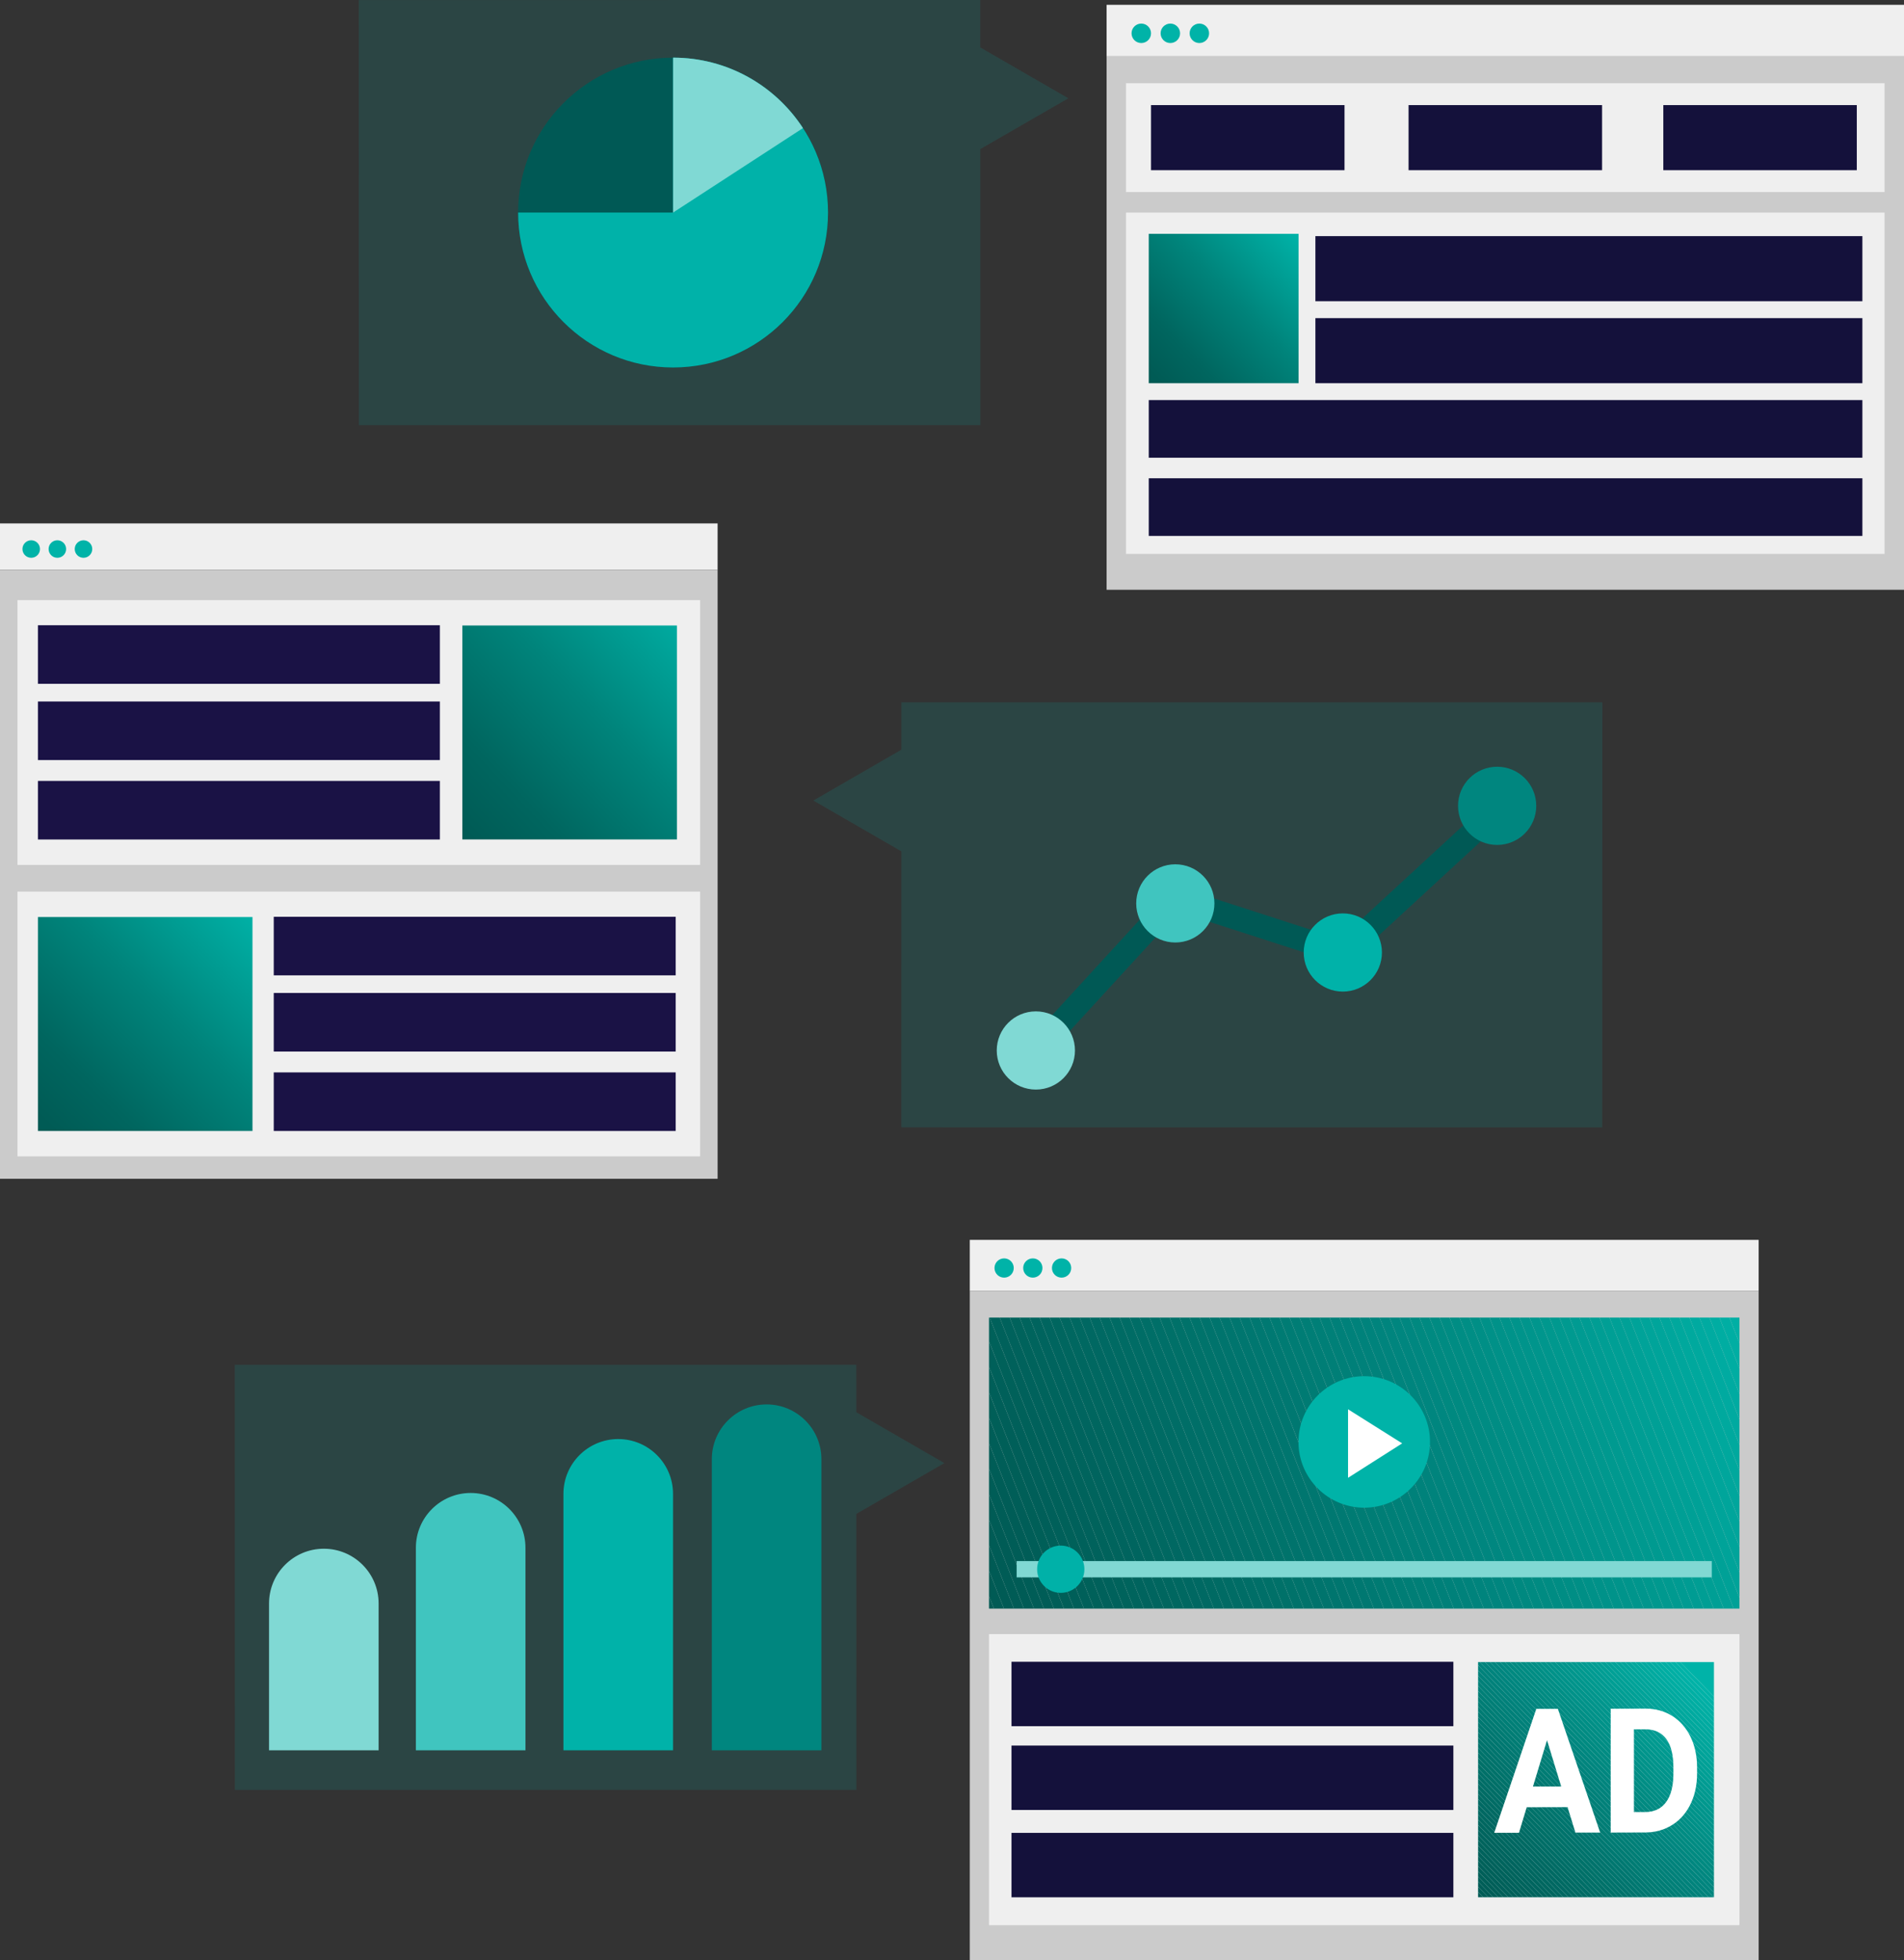 <?xml version="1.0" encoding="UTF-8"?>
<svg xmlns="http://www.w3.org/2000/svg" xmlns:xlink="http://www.w3.org/1999/xlink" id="Layer_2" data-name="Layer 2" viewBox="0 0 371.48 382.53">
  <rect x="0" y="0" width="371.48" height="382.53" fill="#333333" stroke="none"/>
  <defs>
    <style>
      .cls-1 {
        clip-path: url(#clippath);
      }

      .cls-2 {
        fill: none;
      }

      .cls-2, .cls-3, .cls-4, .cls-5, .cls-6, .cls-7, .cls-8, .cls-9, .cls-10, .cls-11, .cls-12, .cls-13, .cls-14, .cls-15, .cls-16, .cls-17, .cls-18, .cls-19, .cls-20, .cls-21, .cls-22, .cls-23, .cls-24, .cls-25, .cls-26, .cls-27, .cls-28, .cls-29, .cls-30, .cls-31, .cls-32, .cls-33, .cls-34, .cls-35, .cls-36, .cls-37, .cls-38, .cls-39, .cls-40, .cls-41, .cls-42, .cls-43, .cls-44, .cls-45, .cls-46, .cls-47, .cls-48, .cls-49, .cls-50, .cls-51, .cls-52, .cls-53, .cls-54, .cls-55, .cls-56, .cls-57, .cls-58, .cls-59, .cls-60, .cls-61, .cls-62, .cls-63, .cls-64, .cls-65, .cls-66, .cls-67, .cls-68, .cls-69, .cls-70, .cls-71, .cls-72, .cls-73, .cls-74, .cls-75, .cls-76, .cls-77, .cls-78, .cls-79, .cls-80, .cls-81, .cls-82, .cls-83, .cls-84, .cls-85, .cls-86, .cls-87, .cls-88, .cls-89, .cls-90, .cls-91, .cls-92, .cls-93, .cls-94, .cls-95, .cls-96, .cls-97, .cls-98, .cls-99, .cls-100, .cls-101, .cls-102, .cls-103 {
        stroke-width: 0px;
      }

      .cls-3 {
        fill: url(#linear-gradient);
      }

      .cls-104 {
        clip-path: url(#clippath-1);
      }

      .cls-4 {
        opacity: .15;
      }

      .cls-4, .cls-32 {
        fill: #00b2a9;
      }

      .cls-5 {
        fill: url(#linear-gradient-2);
      }

      .cls-6 {
        fill: url(#linear-gradient-3);
      }

      .cls-7 {
        fill: #1a1245;
      }

      .cls-8 {
        fill: #40c5bf;
      }

      .cls-9 {
        fill: #14113b;
      }

      .cls-10 {
        fill: #cbcbcb;
      }

      .cls-11 {
        fill: #00a399;
      }

      .cls-12 {
        fill: #00a096;
      }

      .cls-13 {
        fill: #00a197;
      }

      .cls-14 {
        fill: #00a49a;
      }

      .cls-15 {
        fill: #009b92;
      }

      .cls-16 {
        fill: #00998f;
      }

      .cls-17 {
        fill: #009f95;
      }

      .cls-18 {
        fill: #009e94;
      }

      .cls-19 {
        fill: #009c93;
      }

      .cls-20 {
        fill: #80d8d3;
      }

      .cls-21 {
        fill: #80d9d4;
      }

      .cls-22 {
        fill: #fff;
      }

      .cls-23 {
        fill: #efefef;
      }

      .cls-24 {
        fill: #00a99e;
      }

      .cls-25 {
        fill: #00aea3;
      }

      .cls-26 {
        fill: #00b3a8;
      }

      .cls-27 {
        fill: #00a69c;
      }

      .cls-28 {
        fill: #00aaa0;
      }

      .cls-29 {
        fill: #00aba1;
      }

      .cls-30 {
        fill: #00afa4;
      }

      .cls-31 {
        fill: #00ada2;
      }

      .cls-33 {
        fill: #00b2a7;
      }

      .cls-34 {
        fill: #009a90;
      }

      .cls-35 {
        fill: #00b0a6;
      }

      .cls-36 {
        fill: #00a89d;
      }

      .cls-37 {
        fill: #00a59b;
      }

      .cls-38 {
        fill: #00b1a8;
      }

      .cls-39 {
        fill: #00655f;
      }

      .cls-40 {
        fill: #006861;
      }

      .cls-41 {
        fill: #00635c;
      }

      .cls-42 {
        fill: #005f58;
      }

      .cls-43 {
        fill: #005f59;
      }

      .cls-44 {
        fill: #005e58;
      }

      .cls-45 {
        fill: #005d57;
      }

      .cls-46 {
        fill: #00605a;
      }

      .cls-47 {
        fill: #005b55;
      }

      .cls-48 {
        fill: #006f68;
      }

      .cls-49 {
        fill: #00615b;
      }

      .cls-50 {
        fill: #00615a;
      }

      .cls-51 {
        fill: #00645e;
      }

      .cls-52 {
        fill: #006d66;
      }

      .cls-53 {
        fill: #00625c;
      }

      .cls-54 {
        fill: #00645d;
      }

      .cls-55 {
        fill: #007068;
      }

      .cls-56 {
        fill: #005c56;
      }

      .cls-57 {
        fill: #006e67;
      }

      .cls-58 {
        fill: #006b64;
      }

      .cls-59 {
        fill: #006963;
      }

      .cls-60 {
        fill: #005955;
      }

      .cls-61 {
        fill: #006862;
      }

      .cls-62 {
        fill: #006760;
      }

      .cls-63 {
        fill: #006c65;
      }

      .cls-64 {
        fill: #007770;
      }

      .cls-65 {
        fill: #00756e;
      }

      .cls-66 {
        fill: #006a63;
      }

      .cls-67 {
        fill: #00766f;
      }

      .cls-68 {
        fill: #00827b;
      }

      .cls-69 {
        fill: #008d84;
      }

      .cls-70 {
        fill: #00837c;
      }

      .cls-71 {
        fill: #00847d;
      }

      .cls-72 {
        fill: #00817a;
      }

      .cls-73 {
        fill: #00867f;
      }

      .cls-74 {
        fill: #008780;
      }

      .cls-75 {
        fill: #00958c;
      }

      .cls-76 {
        fill: #008b82;
      }

      .cls-77 {
        fill: #008c83;
      }

      .cls-78 {
        fill: #008980;
      }

      .cls-79 {
        fill: #008a81;
      }

      .cls-80 {
        fill: #008e85;
      }

      .cls-81 {
        fill: #008f86;
      }

      .cls-82 {
        fill: #00968d;
      }

      .cls-83 {
        fill: #00948b;
      }

      .cls-84 {
        fill: #00938a;
      }

      .cls-85 {
        fill: #00857e;
      }

      .cls-86 {
        fill: #009289;
      }

      .cls-87 {
        fill: #00988e;
      }

      .cls-88 {
        fill: #009188;
      }

      .cls-89 {
        fill: #007972;
      }

      .cls-90 {
        fill: #007169;
      }

      .cls-91 {
        fill: #007e76;
      }

      .cls-92 {
        fill: #007d75;
      }

      .cls-93 {
        fill: #007c74;
      }

      .cls-94 {
        fill: #008078;
      }

      .cls-95 {
        fill: #007871;
      }

      .cls-96 {
        fill: #00726a;
      }

      .cls-97 {
        fill: #008079;
      }

      .cls-98 {
        fill: #00746d;
      }

      .cls-99 {
        fill: #007f77;
      }

      .cls-100 {
        fill: #00736b;
      }

      .cls-101 {
        fill: #00736c;
      }

      .cls-102 {
        fill: #007b73;
      }

      .cls-103 {
        fill: #00665f;
      }
    </style>
    <linearGradient id="linear-gradient" x1="225.16" y1="73.24" x2="253.62" y2="45.92" gradientUnits="userSpaceOnUse">
      <stop offset="0" stop-color="#005b55"></stop>
      <stop offset=".2" stop-color="#00665f"></stop>
      <stop offset=".55" stop-color="#00847b"></stop>
      <stop offset="1" stop-color="#00b3a8"></stop>
    </linearGradient>
    <linearGradient id="linear-gradient-2" x1="90.7" y1="162.26" x2="136.41" y2="119.05" xlink:href="#linear-gradient"></linearGradient>
    <linearGradient id="linear-gradient-3" x1="9.04" y1="219.21" x2="50.12" y2="177.93" xlink:href="#linear-gradient"></linearGradient>
    <clipPath id="clippath">
      <rect class="cls-2" x="192.96" y="257.11" width="146.42" height="56.8"></rect>
    </clipPath>
    <clipPath id="clippath-1">
      <rect class="cls-2" x="288.38" y="324.34" width="46.02" height="45.9"></rect>
    </clipPath>
  </defs>
  <g id="Layer_1-2" data-name="Layer 1">
    <g>
      <rect class="cls-23" x="215.9" y=".94" width="155.58" height="10.09"></rect>
      <circle class="cls-26" cx="222.67" cy="6.5" r="1.9"></circle>
      <circle class="cls-26" cx="228.34" cy="6.5" r="1.9"></circle>
      <circle class="cls-26" cx="234" cy="6.5" r="1.9"></circle>
      <rect class="cls-10" x="215.9" y="10.92" width="155.58" height="104.17"></rect>
      <rect class="cls-23" x="219.69" y="41.48" width="148" height="66.61"></rect>
      <rect class="cls-23" x="219.69" y="16.24" width="148" height="21.24"></rect>
      <rect class="cls-9" x="256.64" y="62.08" width="106.72" height="12.7"></rect>
      <rect class="cls-9" x="256.64" y="46.08" width="106.72" height="12.7"></rect>
      <rect class="cls-9" x="224.57" y="20.51" width="37.75" height="12.7"></rect>
      <rect class="cls-9" x="324.52" y="20.51" width="37.75" height="12.7"></rect>
      <rect class="cls-9" x="274.82" y="20.51" width="37.75" height="12.7"></rect>
      <rect class="cls-9" x="224.13" y="78.07" width="139.23" height="11.25"></rect>
      <rect class="cls-9" x="224.13" y="93.33" width="139.23" height="11.25"></rect>
      <rect class="cls-3" x="224.13" y="45.63" width="29.23" height="29.15"></rect>
    </g>
    <g>
      <rect class="cls-23" y="102.14" width="140.01" height="9.08"></rect>
      <circle class="cls-26" cx="6.09" cy="107.14" r="1.71"></circle>
      <circle class="cls-26" cx="11.19" cy="107.14" r="1.71"></circle>
      <circle class="cls-26" cx="16.29" cy="107.14" r="1.71"></circle>
      <rect class="cls-10" y="111.22" width="140.01" height="118.81"></rect>
      <rect class="cls-23" x="3.41" y="117.11" width="133.19" height="51.67"></rect>
      <rect class="cls-7" x="7.4" y="122.01" width="78.42" height="11.43"></rect>
      <rect class="cls-7" x="7.4" y="136.89" width="78.42" height="11.43"></rect>
      <rect class="cls-7" x="7.4" y="152.39" width="78.42" height="11.43"></rect>
      <rect class="cls-5" x="90.21" y="122.06" width="41.86" height="41.75"></rect>
      <rect class="cls-23" x="3.41" y="173.99" width="133.19" height="51.67"></rect>
      <rect class="cls-7" x="53.41" y="178.9" width="78.42" height="11.43"></rect>
      <rect class="cls-7" x="53.41" y="193.77" width="78.42" height="11.43"></rect>
      <rect class="cls-7" x="53.41" y="209.27" width="78.42" height="11.43"></rect>
      <rect class="cls-6" x="7.4" y="178.95" width="41.86" height="41.75"></rect>
    </g>
    <g>
      <rect class="cls-23" x="189.21" y="241.95" width="153.91" height="9.98"></rect>
      <circle class="cls-26" cx="195.91" cy="247.44" r="1.88"></circle>
      <circle class="cls-26" cx="201.51" cy="247.44" r="1.88"></circle>
      <circle class="cls-26" cx="207.12" cy="247.44" r="1.88"></circle>
      <rect class="cls-10" x="189.21" y="251.92" width="153.91" height="130.61"></rect>
      <rect class="cls-23" x="192.96" y="318.88" width="146.42" height="56.8"></rect>
      <g class="cls-1">
        <polygon class="cls-47" points="192.96 311.45 193.92 313.91 192.96 313.91 192.96 311.45"></polygon>
        <polygon class="cls-47" points="192.96 306.48 195.87 313.91 193.92 313.91 192.96 311.45 192.96 306.48"></polygon>
        <polygon class="cls-47" points="192.96 301.51 197.82 313.91 195.87 313.91 192.96 306.48 192.96 301.51"></polygon>
        <polygon class="cls-56" points="192.96 296.54 199.77 313.91 197.82 313.91 192.96 301.51 192.96 296.54"></polygon>
        <polygon class="cls-56" points="192.96 291.56 201.72 313.91 199.77 313.91 192.96 296.54 192.96 291.56"></polygon>
        <polygon class="cls-45" points="192.96 286.59 203.67 313.91 201.72 313.91 192.96 291.56 192.96 286.59"></polygon>
        <polygon class="cls-45" points="192.96 281.62 205.62 313.91 203.67 313.91 192.96 286.59 192.96 281.62"></polygon>
        <polygon class="cls-44" points="192.96 276.65 207.57 313.91 205.62 313.91 192.96 281.62 192.96 276.65"></polygon>
        <polygon class="cls-42" points="192.96 271.68 209.53 313.91 207.57 313.91 192.96 276.65 192.96 271.68"></polygon>
        <polygon class="cls-43" points="192.96 266.71 211.48 313.91 209.53 313.91 192.96 271.68 192.96 266.71"></polygon>
        <polygon class="cls-46" points="192.96 261.74 213.43 313.91 211.48 313.91 192.96 266.71 192.96 261.74"></polygon>
        <polygon class="cls-50" points="193.09 257.11 215.38 313.91 213.43 313.91 192.96 261.74 192.96 257.11 193.09 257.11"></polygon>
        <polygon class="cls-49" points="195.04 257.11 217.33 313.91 215.38 313.91 193.09 257.11 195.04 257.11"></polygon>
        <polygon class="cls-53" points="196.99 257.11 219.28 313.91 217.33 313.91 195.04 257.11 196.99 257.11"></polygon>
        <polygon class="cls-41" points="198.94 257.11 221.23 313.91 219.28 313.91 196.99 257.11 198.94 257.11"></polygon>
        <polygon class="cls-54" points="200.89 257.11 223.18 313.91 221.23 313.91 198.94 257.11 200.89 257.11"></polygon>
        <polygon class="cls-51" points="202.84 257.11 225.13 313.91 223.18 313.91 200.89 257.11 202.84 257.11"></polygon>
        <polygon class="cls-39" points="204.79 257.11 227.08 313.91 225.13 313.91 202.84 257.11 204.79 257.11"></polygon>
        <polygon class="cls-103" points="206.74 257.11 229.03 313.91 227.08 313.91 204.79 257.11 206.74 257.11"></polygon>
        <polygon class="cls-62" points="208.7 257.11 230.98 313.91 229.03 313.91 206.74 257.11 208.7 257.11"></polygon>
        <polygon class="cls-40" points="210.65 257.11 232.93 313.91 230.98 313.91 208.7 257.11 210.65 257.11"></polygon>
        <polygon class="cls-61" points="212.6 257.11 234.88 313.91 232.93 313.91 210.65 257.11 212.6 257.11"></polygon>
        <polygon class="cls-59" points="214.55 257.11 236.83 313.91 234.88 313.91 212.6 257.11 214.55 257.11"></polygon>
        <polygon class="cls-66" points="216.5 257.11 238.78 313.91 236.83 313.91 214.55 257.11 216.5 257.11"></polygon>
        <polygon class="cls-58" points="218.45 257.11 240.73 313.91 238.78 313.91 216.5 257.11 218.45 257.11"></polygon>
        <polygon class="cls-63" points="220.4 257.11 242.68 313.91 240.73 313.91 218.45 257.11 220.4 257.11"></polygon>
        <polygon class="cls-52" points="222.35 257.11 244.63 313.91 242.68 313.91 220.4 257.11 222.35 257.11"></polygon>
        <polygon class="cls-57" points="224.3 257.11 246.58 313.91 244.63 313.91 222.35 257.11 224.3 257.11"></polygon>
        <polygon class="cls-48" points="226.25 257.11 248.53 313.91 246.58 313.91 224.3 257.11 226.25 257.11"></polygon>
        <polygon class="cls-55" points="228.2 257.11 250.48 313.91 248.53 313.91 226.25 257.11 228.2 257.11"></polygon>
        <polygon class="cls-90" points="230.15 257.11 252.43 313.91 250.48 313.91 228.2 257.11 230.15 257.11"></polygon>
        <polygon class="cls-96" points="232.1 257.11 254.38 313.91 252.43 313.91 230.15 257.11 232.1 257.11"></polygon>
        <polygon class="cls-100" points="234.05 257.11 256.33 313.91 254.38 313.91 232.1 257.11 234.05 257.11"></polygon>
        <polygon class="cls-101" points="236 257.11 258.29 313.91 256.33 313.91 234.05 257.11 236 257.11"></polygon>
        <polygon class="cls-98" points="237.95 257.11 260.24 313.91 258.29 313.91 236 257.11 237.95 257.11"></polygon>
        <polygon class="cls-65" points="239.9 257.11 262.19 313.91 260.24 313.91 237.95 257.11 239.9 257.11"></polygon>
        <polygon class="cls-67" points="241.85 257.11 264.14 313.91 262.19 313.91 239.9 257.11 241.85 257.11"></polygon>
        <polygon class="cls-64" points="243.8 257.11 266.09 313.91 264.14 313.91 241.85 257.11 243.8 257.11"></polygon>
        <polygon class="cls-95" points="245.75 257.11 268.04 313.91 266.09 313.91 243.8 257.11 245.75 257.11"></polygon>
        <polygon class="cls-89" points="247.7 257.11 269.99 313.91 268.04 313.91 245.75 257.11 247.7 257.11"></polygon>
        <polygon class="cls-102" points="249.65 257.11 271.94 313.91 269.99 313.91 247.7 257.11 249.65 257.11"></polygon>
        <polygon class="cls-93" points="251.6 257.11 273.89 313.91 271.94 313.91 249.65 257.11 251.6 257.11"></polygon>
        <polygon class="cls-92" points="253.55 257.11 275.84 313.91 273.89 313.91 251.6 257.11 253.55 257.11"></polygon>
        <polygon class="cls-91" points="255.5 257.11 277.79 313.91 275.84 313.91 253.55 257.11 255.5 257.11"></polygon>
        <polygon class="cls-99" points="257.46 257.11 279.74 313.91 277.79 313.91 255.5 257.11 257.46 257.11"></polygon>
        <polygon class="cls-94" points="259.41 257.11 281.69 313.91 279.74 313.91 257.46 257.11 259.41 257.11"></polygon>
        <polygon class="cls-97" points="261.36 257.11 283.64 313.91 281.69 313.91 259.41 257.11 261.36 257.11"></polygon>
        <polygon class="cls-72" points="263.31 257.11 285.59 313.91 283.64 313.91 261.36 257.11 263.31 257.11"></polygon>
        <polygon class="cls-68" points="265.26 257.11 287.54 313.91 285.59 313.91 263.31 257.11 265.26 257.11"></polygon>
        <polygon class="cls-70" points="267.21 257.11 289.49 313.91 287.54 313.91 265.26 257.11 267.21 257.11"></polygon>
        <polygon class="cls-71" points="269.16 257.11 291.44 313.91 289.49 313.91 267.21 257.11 269.16 257.11"></polygon>
        <polygon class="cls-85" points="271.11 257.11 293.39 313.91 291.44 313.91 269.16 257.11 271.11 257.11"></polygon>
        <polygon class="cls-73" points="273.06 257.11 295.34 313.91 293.39 313.91 271.11 257.11 273.06 257.11"></polygon>
        <polygon class="cls-74" points="275.01 257.11 297.29 313.91 295.34 313.91 273.06 257.11 275.01 257.11"></polygon>
        <polygon class="cls-78" points="276.96 257.11 299.24 313.91 297.29 313.91 275.01 257.11 276.96 257.11"></polygon>
        <polygon class="cls-79" points="278.91 257.11 301.19 313.91 299.24 313.91 276.96 257.11 278.91 257.11"></polygon>
        <polygon class="cls-76" points="280.86 257.11 303.14 313.91 301.19 313.91 278.91 257.11 280.86 257.11"></polygon>
        <polygon class="cls-77" points="282.81 257.11 305.09 313.91 303.14 313.91 280.86 257.11 282.81 257.11"></polygon>
        <polygon class="cls-69" points="284.76 257.11 307.05 313.91 305.09 313.91 282.81 257.11 284.76 257.11"></polygon>
        <polygon class="cls-80" points="286.71 257.11 309 313.91 307.05 313.91 284.76 257.11 286.71 257.11"></polygon>
        <polygon class="cls-81" points="288.66 257.11 310.95 313.91 309 313.91 286.71 257.11 288.66 257.11"></polygon>
        <polygon class="cls-88" points="290.61 257.11 312.9 313.91 310.95 313.91 288.66 257.11 290.61 257.11"></polygon>
        <polygon class="cls-86" points="292.56 257.11 314.85 313.91 312.9 313.91 290.61 257.11 292.56 257.11"></polygon>
        <polygon class="cls-84" points="294.51 257.11 316.8 313.91 314.85 313.91 292.56 257.11 294.51 257.11"></polygon>
        <polygon class="cls-83" points="296.46 257.11 318.75 313.91 316.8 313.91 294.51 257.11 296.46 257.11"></polygon>
        <polygon class="cls-75" points="298.41 257.11 320.7 313.91 318.75 313.91 296.46 257.11 298.41 257.11"></polygon>
        <polygon class="cls-82" points="300.36 257.11 322.65 313.91 320.7 313.91 298.41 257.11 300.36 257.11"></polygon>
        <polygon class="cls-87" points="302.31 257.11 324.6 313.91 322.65 313.91 300.36 257.11 302.31 257.11"></polygon>
        <polygon class="cls-16" points="304.26 257.11 326.55 313.91 324.6 313.91 302.31 257.11 304.26 257.11"></polygon>
        <polygon class="cls-34" points="306.22 257.11 328.5 313.91 326.55 313.91 304.26 257.11 306.22 257.11"></polygon>
        <polygon class="cls-15" points="308.17 257.11 330.45 313.91 328.5 313.91 306.22 257.11 308.17 257.11"></polygon>
        <polygon class="cls-19" points="310.12 257.11 332.4 313.91 330.45 313.91 308.17 257.11 310.12 257.11"></polygon>
        <polygon class="cls-18" points="312.07 257.11 334.35 313.91 332.4 313.91 310.12 257.11 312.07 257.11"></polygon>
        <polygon class="cls-17" points="314.02 257.11 336.3 313.91 334.35 313.91 312.07 257.11 314.02 257.11"></polygon>
        <polygon class="cls-12" points="315.97 257.11 338.25 313.91 336.3 313.91 314.02 257.11 315.97 257.11"></polygon>
        <polygon class="cls-13" points="317.92 257.11 339.38 311.8 339.38 313.91 338.25 313.91 315.97 257.11 317.92 257.11"></polygon>
        <polygon class="cls-11" points="319.87 257.11 339.38 306.83 339.38 311.8 317.92 257.11 319.87 257.11"></polygon>
        <polygon class="cls-14" points="321.82 257.11 339.38 301.86 339.38 306.83 319.87 257.11 321.82 257.11"></polygon>
        <polygon class="cls-37" points="323.77 257.11 339.38 296.89 339.38 301.86 321.82 257.11 323.77 257.11"></polygon>
        <polygon class="cls-27" points="325.72 257.11 339.38 291.92 339.38 296.89 323.77 257.11 325.72 257.11"></polygon>
        <polygon class="cls-36" points="327.67 257.11 339.38 286.94 339.38 291.92 325.72 257.11 327.67 257.11"></polygon>
        <polygon class="cls-24" points="329.62 257.11 339.38 281.97 339.38 286.94 327.67 257.11 329.62 257.11"></polygon>
        <polygon class="cls-28" points="331.57 257.11 339.38 277 339.38 281.97 329.62 257.11 331.57 257.11"></polygon>
        <polygon class="cls-29" points="333.52 257.11 339.38 272.03 339.38 277 331.57 257.11 333.52 257.11"></polygon>
        <polygon class="cls-31" points="335.47 257.11 339.38 267.06 339.38 272.03 333.52 257.11 335.47 257.11"></polygon>
        <polygon class="cls-25" points="337.42 257.11 339.38 262.09 339.38 267.06 335.47 257.11 337.42 257.11"></polygon>
        <polygon class="cls-30" points="339.37 257.11 339.38 257.12 339.38 262.09 337.42 257.11 339.37 257.11"></polygon>
        <polygon class="cls-35" points="339.38 257.12 339.37 257.11 339.38 257.11 339.38 257.12"></polygon>
      </g>
      <rect class="cls-20" x="198.35" y="304.63" width="135.63" height="3.18"></rect>
      <rect class="cls-9" x="197.35" y="324.28" width="86.21" height="12.57"></rect>
      <rect class="cls-9" x="197.35" y="340.63" width="86.21" height="12.57"></rect>
      <rect class="cls-9" x="197.35" y="357.67" width="86.21" height="12.57"></rect>
      <g class="cls-104">
        <polygon class="cls-56" points="288.38 370.2 288.41 370.23 288.38 370.23 288.38 370.2"></polygon>
        <polygon class="cls-56" points="288.38 369.19 289.39 370.23 288.41 370.23 288.38 370.2 288.38 369.19"></polygon>
        <polygon class="cls-45" points="288.38 368.19 290.37 370.23 289.39 370.23 288.38 369.19 288.38 368.19"></polygon>
        <polygon class="cls-45" points="288.38 367.18 291.34 370.23 290.37 370.23 288.38 368.19 288.38 367.18"></polygon>
        <polygon class="cls-44" points="288.38 366.18 292.32 370.23 291.34 370.23 288.38 367.18 288.38 366.18"></polygon>
        <polygon class="cls-42" points="288.38 365.17 293.3 370.23 292.32 370.23 288.38 366.18 288.38 365.17"></polygon>
        <polygon class="cls-43" points="288.38 364.17 294.28 370.23 293.3 370.23 288.38 365.17 288.38 364.17"></polygon>
        <polygon class="cls-46" points="288.38 363.16 295.25 370.23 294.28 370.23 288.38 364.17 288.38 363.16"></polygon>
        <polygon class="cls-50" points="288.38 362.16 296.23 370.23 295.25 370.23 288.38 363.16 288.38 362.16"></polygon>
        <polygon class="cls-49" points="288.38 361.15 297.21 370.23 296.23 370.23 288.38 362.16 288.38 361.15"></polygon>
        <polygon class="cls-53" points="288.38 360.15 298.18 370.23 297.21 370.23 288.38 361.15 288.38 360.15"></polygon>
        <polygon class="cls-41" points="288.38 359.14 299.16 370.23 298.18 370.23 288.38 360.15 288.38 359.14"></polygon>
        <polygon class="cls-54" points="288.38 358.13 300.14 370.23 299.16 370.23 288.38 359.14 288.38 358.13"></polygon>
        <polygon class="cls-51" points="288.38 357.13 301.12 370.23 300.14 370.23 288.38 358.13 288.38 357.13"></polygon>
        <polygon class="cls-39" points="288.38 356.12 302.09 370.23 301.12 370.23 288.38 357.13 288.38 356.12"></polygon>
        <polygon class="cls-103" points="288.38 355.12 303.07 370.23 302.09 370.23 288.38 356.12 288.38 355.12"></polygon>
        <polygon class="cls-62" points="288.38 354.11 304.05 370.23 303.07 370.23 288.38 355.12 288.38 354.11"></polygon>
        <polygon class="cls-40" points="288.38 353.11 305.02 370.23 304.05 370.23 288.38 354.11 288.38 353.11"></polygon>
        <polygon class="cls-61" points="288.38 352.1 306 370.23 305.02 370.23 288.38 353.11 288.38 352.1"></polygon>
        <polygon class="cls-59" points="288.38 351.1 306.98 370.23 306 370.23 288.38 352.1 288.38 351.1"></polygon>
        <polygon class="cls-66" points="288.38 350.09 307.96 370.23 306.98 370.23 288.38 351.1 288.38 350.09"></polygon>
        <polygon class="cls-58" points="288.38 349.09 308.93 370.23 307.96 370.23 288.38 350.09 288.38 349.09"></polygon>
        <polygon class="cls-63" points="288.38 348.08 309.91 370.23 308.93 370.23 288.38 349.09 288.38 348.08"></polygon>
        <polygon class="cls-52" points="288.38 347.08 310.89 370.23 309.91 370.23 288.38 348.08 288.38 347.08"></polygon>
        <polygon class="cls-57" points="288.38 346.07 311.86 370.23 310.89 370.23 288.38 347.08 288.38 346.07"></polygon>
        <polygon class="cls-48" points="288.38 345.07 312.84 370.23 311.86 370.23 288.38 346.07 288.38 345.07"></polygon>
        <polygon class="cls-55" points="288.38 344.06 313.82 370.23 312.84 370.23 288.38 345.07 288.38 344.06"></polygon>
        <polygon class="cls-90" points="288.38 343.06 314.8 370.23 313.82 370.23 288.38 344.06 288.38 343.06"></polygon>
        <polygon class="cls-96" points="288.38 342.05 315.77 370.23 314.8 370.23 288.38 343.06 288.38 342.05"></polygon>
        <polygon class="cls-100" points="288.38 341.05 316.75 370.23 315.77 370.23 288.38 342.05 288.38 341.05"></polygon>
        <polygon class="cls-101" points="288.38 340.04 317.73 370.23 316.75 370.23 288.38 341.05 288.38 340.04"></polygon>
        <polygon class="cls-98" points="288.38 339.04 318.71 370.23 317.73 370.23 288.38 340.04 288.38 339.04"></polygon>
        <polygon class="cls-65" points="288.38 338.03 319.68 370.23 318.71 370.23 288.38 339.04 288.38 338.03"></polygon>
        <polygon class="cls-67" points="288.38 337.03 320.66 370.23 319.68 370.23 288.38 338.03 288.38 337.03"></polygon>
        <polygon class="cls-64" points="288.38 336.02 321.64 370.23 320.66 370.23 288.38 337.03 288.38 336.02"></polygon>
        <polygon class="cls-95" points="288.38 335.02 322.61 370.23 321.64 370.23 288.38 336.02 288.38 335.02"></polygon>
        <polygon class="cls-89" points="288.38 334.01 323.59 370.23 322.61 370.23 288.38 335.02 288.38 334.01"></polygon>
        <polygon class="cls-102" points="288.38 333.01 324.57 370.23 323.59 370.23 288.38 334.01 288.38 333.01"></polygon>
        <polygon class="cls-93" points="288.38 332 325.55 370.23 324.57 370.23 288.38 333.01 288.38 332"></polygon>
        <polygon class="cls-92" points="288.38 330.99 326.52 370.23 325.55 370.23 288.38 332 288.38 330.99"></polygon>
        <polygon class="cls-91" points="288.38 329.99 327.5 370.23 326.52 370.23 288.38 330.99 288.38 329.99"></polygon>
        <polygon class="cls-99" points="288.38 328.98 328.48 370.23 327.5 370.23 288.38 329.99 288.38 328.98"></polygon>
        <polygon class="cls-94" points="288.38 327.98 329.45 370.23 328.48 370.23 288.38 328.98 288.38 327.98"></polygon>
        <polygon class="cls-97" points="288.38 326.97 330.43 370.23 329.45 370.23 288.38 327.98 288.38 326.97"></polygon>
        <polygon class="cls-72" points="288.38 325.97 331.41 370.23 330.43 370.23 288.38 326.97 288.38 325.97"></polygon>
        <polygon class="cls-68" points="288.38 324.96 332.39 370.23 331.41 370.23 288.38 325.97 288.38 324.96"></polygon>
        <polygon class="cls-70" points="288.74 324.34 333.36 370.23 332.39 370.23 288.38 324.96 288.38 324.34 288.74 324.34"></polygon>
        <polygon class="cls-71" points="289.72 324.34 334.34 370.23 333.36 370.23 288.74 324.34 289.72 324.34"></polygon>
        <polygon class="cls-85" points="290.7 324.34 334.4 369.29 334.4 370.23 334.34 370.23 289.72 324.34 290.7 324.34"></polygon>
        <polygon class="cls-73" points="291.67 324.34 334.4 368.28 334.4 369.29 290.7 324.34 291.67 324.34"></polygon>
        <polygon class="cls-74" points="292.65 324.34 334.4 367.28 334.4 368.28 291.67 324.34 292.65 324.34"></polygon>
        <polygon class="cls-78" points="293.63 324.34 334.4 366.27 334.4 367.28 292.65 324.34 293.63 324.34"></polygon>
        <polygon class="cls-79" points="294.61 324.34 334.4 365.27 334.4 366.27 293.63 324.34 294.61 324.34"></polygon>
        <polygon class="cls-76" points="295.58 324.34 334.4 364.26 334.4 365.27 294.61 324.34 295.58 324.34"></polygon>
        <polygon class="cls-77" points="296.56 324.34 334.4 363.26 334.4 364.26 295.58 324.34 296.56 324.34"></polygon>
        <polygon class="cls-69" points="297.54 324.34 334.4 362.25 334.4 363.26 296.56 324.34 297.54 324.34"></polygon>
        <polygon class="cls-80" points="298.51 324.34 334.4 361.25 334.4 362.25 297.54 324.34 298.51 324.34"></polygon>
        <polygon class="cls-81" points="299.49 324.34 334.4 360.24 334.4 361.25 298.51 324.34 299.49 324.34"></polygon>
        <polygon class="cls-88" points="300.47 324.34 334.4 359.23 334.4 360.24 299.49 324.34 300.47 324.34"></polygon>
        <polygon class="cls-86" points="301.45 324.34 334.4 358.23 334.4 359.23 300.47 324.34 301.45 324.34"></polygon>
        <polygon class="cls-84" points="302.42 324.34 334.4 357.22 334.4 358.23 301.45 324.34 302.42 324.34"></polygon>
        <polygon class="cls-83" points="303.4 324.34 334.4 356.22 334.4 357.22 302.42 324.34 303.4 324.34"></polygon>
        <polygon class="cls-75" points="304.38 324.34 334.4 355.21 334.4 356.22 303.4 324.34 304.38 324.34"></polygon>
        <polygon class="cls-82" points="305.35 324.34 334.4 354.21 334.4 355.21 304.38 324.34 305.35 324.34"></polygon>
        <polygon class="cls-87" points="306.33 324.34 334.4 353.2 334.4 354.21 305.35 324.34 306.33 324.34"></polygon>
        <polygon class="cls-16" points="307.31 324.34 334.4 352.2 334.4 353.2 306.33 324.34 307.31 324.34"></polygon>
        <polygon class="cls-34" points="308.29 324.34 334.4 351.19 334.4 352.2 307.31 324.34 308.29 324.34"></polygon>
        <polygon class="cls-15" points="309.26 324.34 334.4 350.19 334.4 351.19 308.29 324.34 309.26 324.34"></polygon>
        <polygon class="cls-19" points="310.24 324.34 334.4 349.18 334.4 350.19 309.26 324.34 310.24 324.34"></polygon>
        <polygon class="cls-18" points="311.22 324.34 334.4 348.18 334.4 349.18 310.24 324.34 311.22 324.34"></polygon>
        <polygon class="cls-17" points="312.19 324.34 334.4 347.17 334.4 348.18 311.22 324.34 312.19 324.34"></polygon>
        <polygon class="cls-12" points="313.17 324.34 334.4 346.17 334.4 347.17 312.19 324.34 313.17 324.34"></polygon>
        <polygon class="cls-13" points="314.15 324.34 334.4 345.16 334.4 346.17 313.17 324.34 314.15 324.34"></polygon>
        <polygon class="cls-11" points="315.13 324.34 334.4 344.16 334.4 345.16 314.15 324.34 315.13 324.34"></polygon>
        <polygon class="cls-14" points="316.1 324.34 334.4 343.15 334.4 344.16 315.13 324.34 316.1 324.34"></polygon>
        <polygon class="cls-37" points="317.08 324.34 334.4 342.15 334.4 343.15 316.1 324.34 317.08 324.34"></polygon>
        <polygon class="cls-27" points="318.06 324.34 334.4 341.14 334.4 342.15 317.08 324.34 318.06 324.34"></polygon>
        <polygon class="cls-36" points="319.03 324.34 334.4 340.14 334.4 341.14 318.06 324.34 319.03 324.34"></polygon>
        <polygon class="cls-24" points="320.01 324.34 334.4 339.13 334.4 340.14 319.03 324.34 320.01 324.34"></polygon>
        <polygon class="cls-28" points="320.99 324.34 334.4 338.13 334.4 339.13 320.01 324.34 320.99 324.34"></polygon>
        <polygon class="cls-29" points="321.97 324.34 334.4 337.12 334.4 338.13 320.99 324.34 321.97 324.34"></polygon>
        <polygon class="cls-31" points="322.94 324.34 334.4 336.12 334.4 337.12 321.97 324.34 322.94 324.34"></polygon>
        <polygon class="cls-25" points="323.92 324.34 334.4 335.11 334.4 336.12 322.94 324.34 323.92 324.34"></polygon>
        <polygon class="cls-30" points="324.9 324.34 334.4 334.11 334.4 335.11 323.92 324.34 324.9 324.34"></polygon>
        <polygon class="cls-35" points="325.88 324.34 334.4 333.1 334.4 334.11 324.9 324.34 325.88 324.34"></polygon>
        <polygon class="cls-33" points="326.85 324.34 334.4 332.09 334.4 333.1 325.88 324.34 326.85 324.34"></polygon>
        <polygon class="cls-26" points="327.83 324.34 334.4 331.09 334.4 332.09 326.85 324.34 327.83 324.34"></polygon>
        <polygon class="cls-26" points="334.4 331.09 327.83 324.34 334.4 324.34 334.4 331.09"></polygon>
      </g>
      <path class="cls-22" d="m305.83,352.65l-7.96.02-1.51,4.98h-4.83s8.21-24.18,8.21-24.18h4.21s8.25,24.14,8.25,24.14h-4.83s-1.53-4.96-1.53-4.96Zm-6.74-4.02h5.51s-2.77-9.05-2.77-9.05l-2.74,9.05Z"></path>
      <path class="cls-22" d="m314.25,357.61v-24.17s6.79-.02,6.79-.02c1.94,0,3.67.47,5.2,1.42,1.53.95,2.72,2.31,3.58,4.07.86,1.76,1.29,3.77,1.29,6.01v1.11c0,2.25-.42,4.25-1.27,6-.84,1.75-2.03,3.11-3.57,4.08-1.54.97-3.27,1.46-5.19,1.48l-6.83.02Zm4.54-20.15v16.14s2.19,0,2.19,0c1.78,0,3.13-.65,4.07-1.92.94-1.27,1.42-3.1,1.44-5.47v-1.28c0-2.46-.46-4.32-1.39-5.58-.93-1.26-2.28-1.89-4.07-1.89h-2.24Z"></path>
      <circle class="cls-38" cx="206.96" cy="306.22" r="4.61"></circle>
      <circle class="cls-26" cx="266.17" cy="281.38" r="12.83"></circle>
      <polygon class="cls-22" points="273.57 281.66 263.01 275.01 263.01 288.38 273.57 281.66"></polygon>
    </g>
    <g>
      <polygon class="cls-4" points="312.63 137.05 175.86 137.04 175.86 146.3 158.69 156.22 175.86 166.13 175.85 219.99 312.61 220 312.63 137.05"></polygon>
      <polygon class="cls-60" points="203.8 206.55 200.4 203.43 228.61 172.66 261.42 183.27 291.47 155.55 294.59 158.94 262.57 188.48 230.01 177.96 203.8 206.55"></polygon>
      <circle class="cls-21" cx="202.1" cy="204.99" r="7.63"></circle>
      <circle class="cls-8" cx="229.31" cy="176.29" r="7.63"></circle>
      <circle class="cls-32" cx="261.99" cy="185.87" r="7.63"></circle>
      <circle class="cls-73" cx="292.1" cy="157.25" r="7.63"></circle>
    </g>
    <polygon class="cls-4" points="70 .01 191.26 0 191.26 9.26 208.44 19.18 191.27 29.09 191.28 82.95 70.02 82.96 70 .01"></polygon>
    <g>
      <polygon class="cls-4" points="45.81 266.34 167.07 266.33 167.08 275.59 184.25 285.51 167.08 295.42 167.09 349.28 45.83 349.29 45.81 266.34"></polygon>
      <path class="cls-21" d="m63.18,302.22h0c5.9,0,10.69,4.79,10.69,10.69v28.64h-21.38v-28.64c0-5.9,4.79-10.69,10.69-10.69Z"></path>
      <path class="cls-8" d="m91.83,291.34h0c5.9,0,10.69,4.79,10.69,10.69v39.52h-21.38v-39.52c0-5.9,4.79-10.69,10.69-10.69Z"></path>
      <path class="cls-32" d="m120.62,280.82h0c5.9,0,10.69,4.79,10.69,10.69v50.04h-21.38v-50.04c0-5.9,4.79-10.69,10.69-10.69Z"></path>
      <path class="cls-73" d="m149.57,274.06h0c5.9,0,10.69,4.79,10.69,10.69v56.8h-21.38v-56.8c0-5.9,4.79-10.69,10.69-10.69Z"></path>
    </g>
    <g>
      <circle class="cls-60" cx="131.32" cy="41.48" r="30.23"></circle>
      <path class="cls-32" d="m101.09,41.48c0,16.69,13.53,30.23,30.23,30.23s30.23-13.53,30.23-30.23-13.53-30.23-30.23-30.23v30.23h-30.23Z"></path>
      <path class="cls-21" d="m131.32,41.48l25.34-16.48c-5.39-8.28-14.72-13.75-25.34-13.75v30.23Z"></path>
    </g>
  </g>
</svg>
